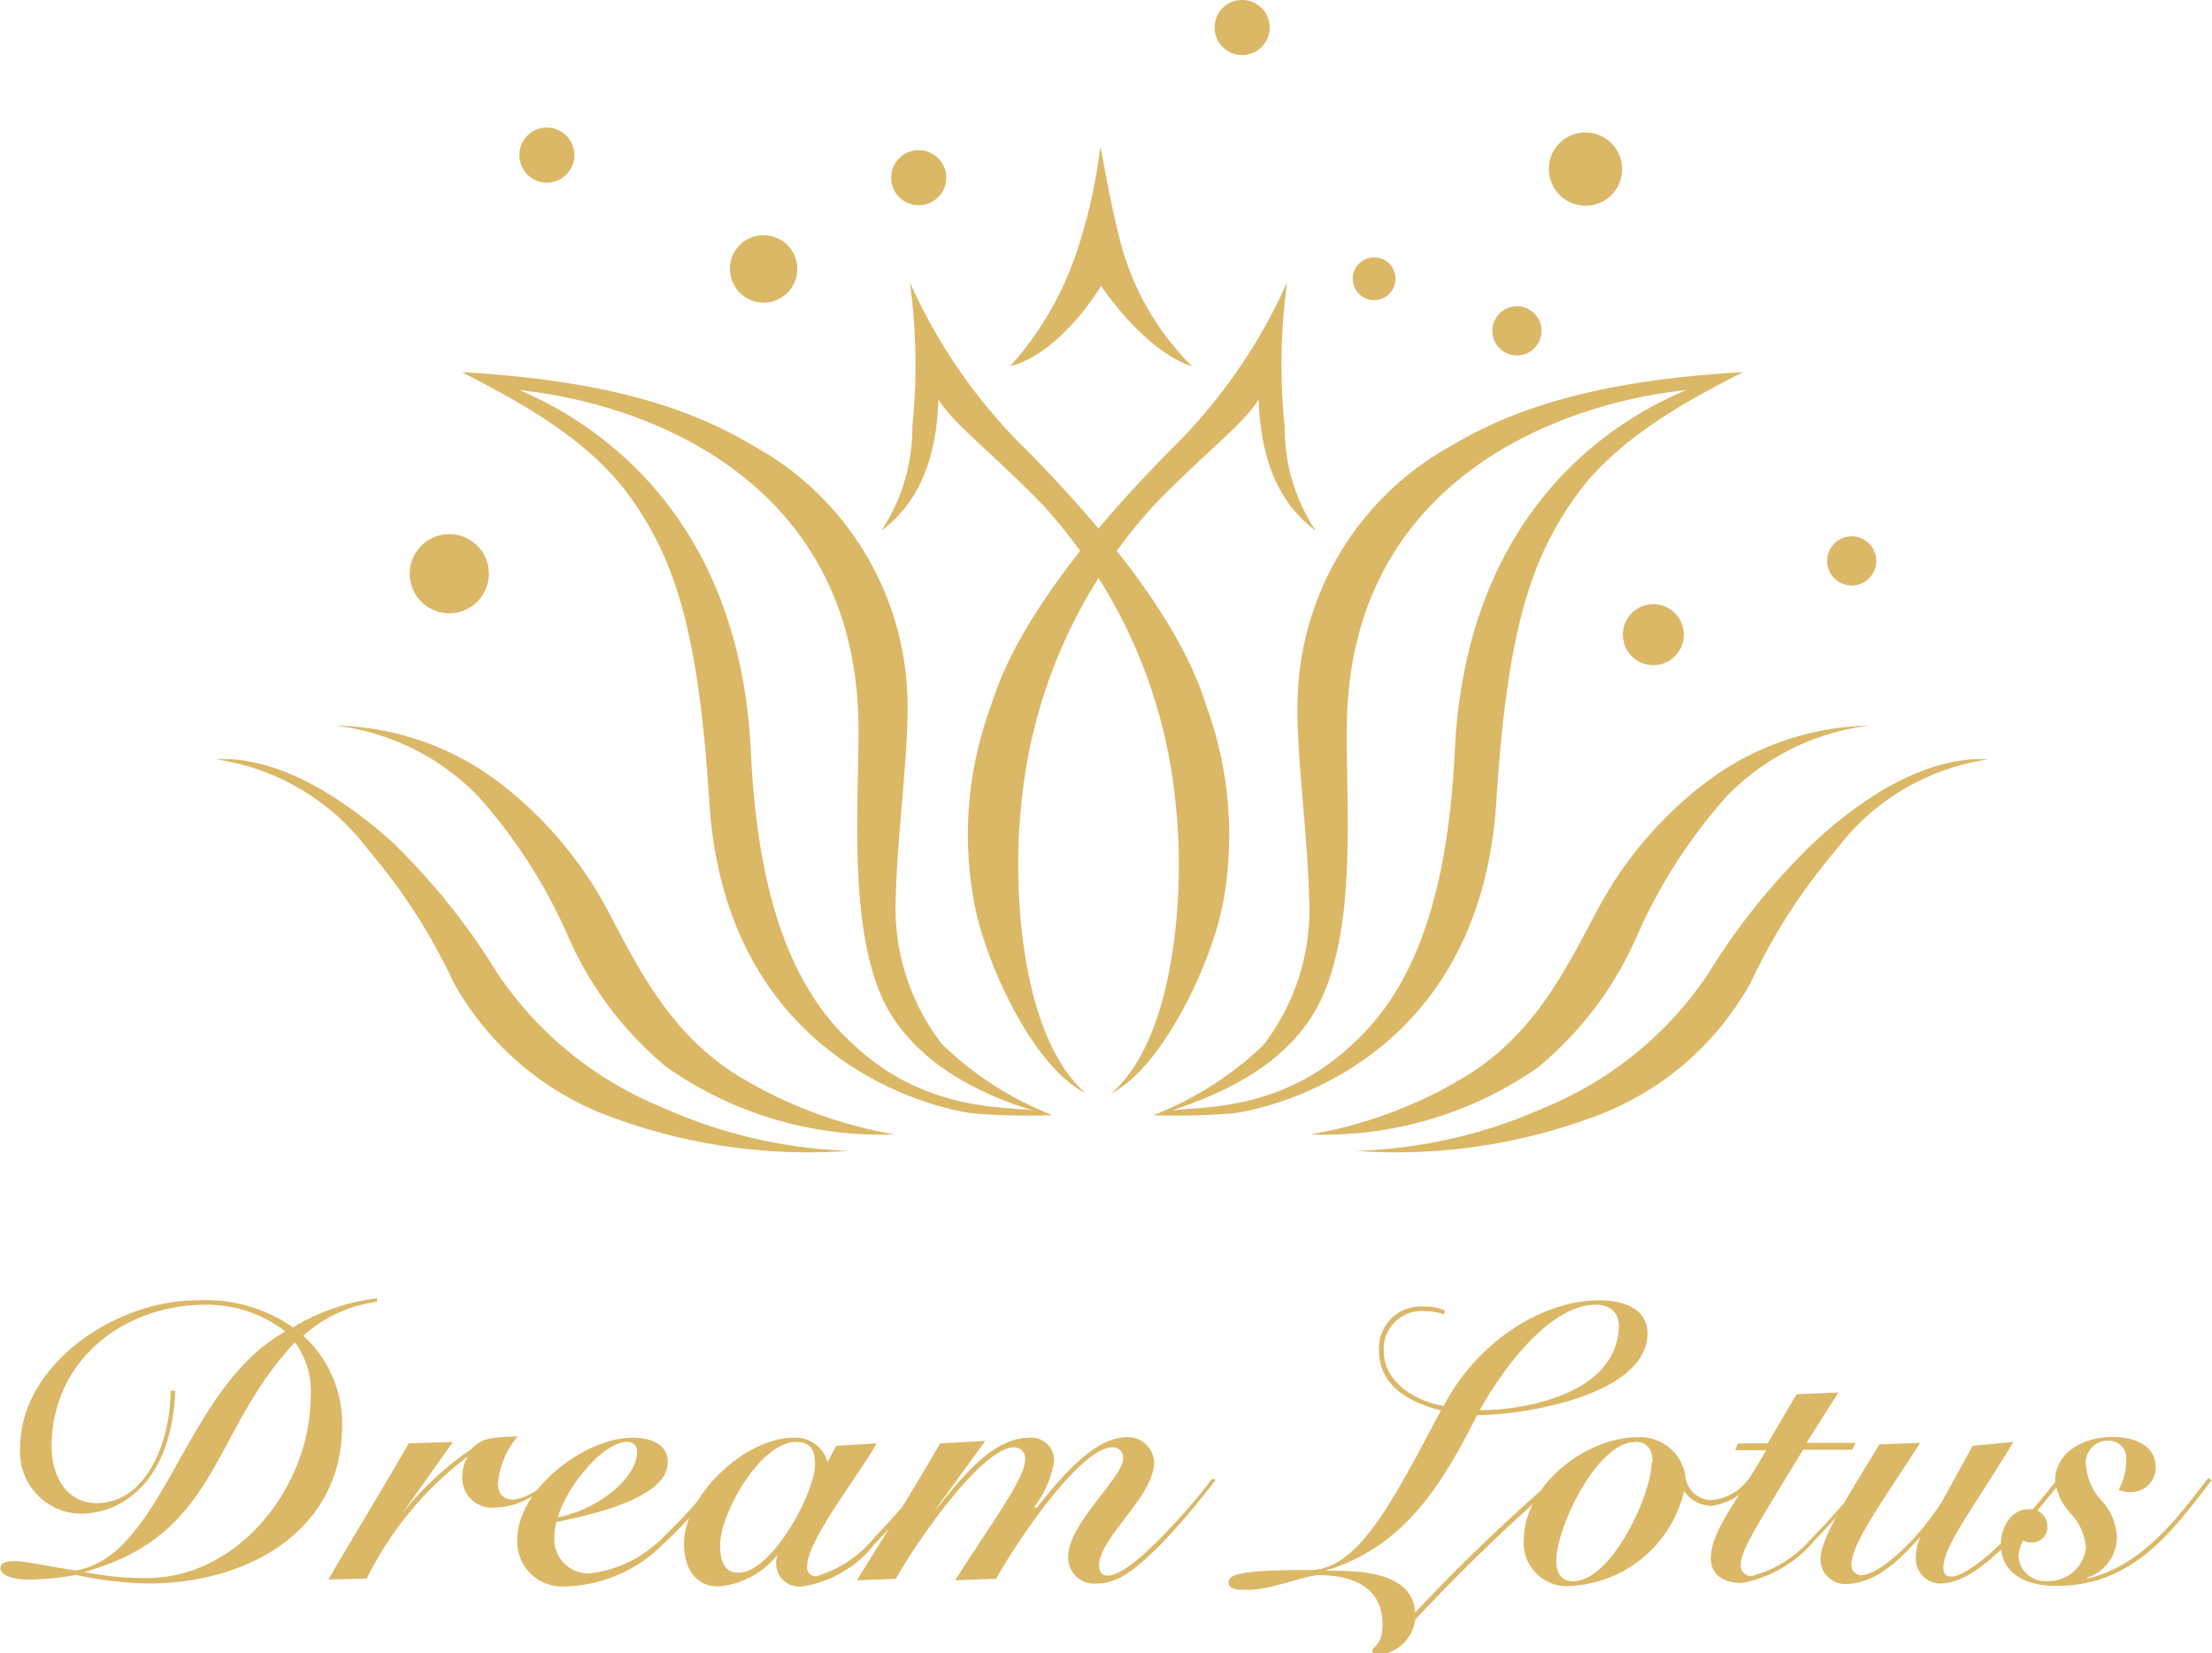 <?xml version="1.0" encoding="UTF-8"?>
<svg xmlns="http://www.w3.org/2000/svg" id="logo-dl-2" viewBox="0 0 90 67.26">
  <defs>
    <style>.cls-1{fill:#dab866;}</style>
  </defs>
  <path id="dream_lotus" data-name="dream lotus" class="cls-1" d="M63.42,90.14a5.54,5.54,0,0,0-3,1.38A4.83,4.83,0,0,1,62,95.18c0,4.22-3.76,6.42-7.89,6.42a15.08,15.08,0,0,1-2.94-.35,10.3,10.3,0,0,1-1.89.19c-.87,0-1.18-.25-1.18-.45s.16-.3.6-.3,1.32.22,2.47.38c3.61-.63,4.39-7.44,8.52-9.72a5.18,5.18,0,0,0-3.25-1.09c-3.33,0-6.26,2.27-6.26,5.77,0,1.13.56,2.3,1.84,2.3,2,0,3-2.48,3-4.57h.19c-.12,3.38-1.9,5-3.87,5a2.51,2.51,0,0,1-2.44-2.68c0-3.37,3.84-6,7.21-6A6.22,6.22,0,0,1,60,91.18,8.58,8.58,0,0,1,63.42,90Zm-3.34,1.65c-3.44,3.64-3.06,7.83-8.57,9.34v0a12.27,12.27,0,0,0,2.52.25c3.81,0,6.69-3.78,6.69-7.4A3.34,3.34,0,0,0,60.08,91.79Zm1.36,9.65c1.07-1.84,2.19-3.66,3.27-5.54l1.8-.06-2.08,2.93,0,0a12.86,12.86,0,0,1,2.8-2.62c.46-.45.73-.5,1.91-.53a3.47,3.47,0,0,0-.8,1.89c0,.47.22.68.67.68a2.43,2.43,0,0,0,1.52-1l.06.08a3.06,3.06,0,0,1-2.35,1.24,1.21,1.21,0,0,1-1.35-1.3,1.54,1.54,0,0,1,.23-.78l0,0A13.93,13.93,0,0,0,63,101.4Zm16-4.12A17.93,17.93,0,0,1,75.06,100a5.83,5.83,0,0,1-4,1.72,1.82,1.82,0,0,1-1.93-1.93c0-2,2.72-4.12,4.69-4.12.9,0,1.43.36,1.43,1,0,1.53-3.43,2.19-4.53,2.43a2.1,2.1,0,0,0-.08.56,1.39,1.39,0,0,0,1.43,1.53,5,5,0,0,0,3.06-1.54,23,23,0,0,0,2.17-2.41ZM73.6,95.84c-1.06,0-2.55,2-2.82,3.07C72.5,98.56,74,97.27,74,96.25A.37.37,0,0,0,73.6,95.84Zm8.5.16,1.64-.1c-.58,1.12-2.82,3.91-2.82,5a.35.35,0,0,0,.4.4,4.84,4.84,0,0,0,2.37-1.61,28.07,28.07,0,0,0,2.1-2.44l.11.06A25.58,25.58,0,0,1,83.66,100a4.62,4.62,0,0,1-2.94,1.72.94.94,0,0,1-1.06-.9.92.92,0,0,1,.07-.41h0a3.42,3.42,0,0,1-2.42,1.31c-1,0-1.4-.84-1.4-1.72,0-2,2.5-4.33,4.45-4.33a1.34,1.34,0,0,1,1.39,1Zm-3.93,5.16c1.34-.06,3.07-3.24,3.07-4.42,0-.57-.18-.9-.77-.9-1.45,0-3.09,2.91-3.09,4.19C77.38,100.63,77.52,101.19,78.17,101.16Zm12.09-2.64c.81-1,2.26-2.87,3.66-2.87a1.07,1.07,0,0,1,1.12,1c0,1.42-2.24,3.07-2.24,4.22,0,.23.11.41.33.41.44,0,1.14-.49,2.11-1.47a25.62,25.62,0,0,0,2.17-2.48l.13.06A31.51,31.51,0,0,1,95.32,100c-1.2,1.19-1.84,1.6-2.61,1.6a1.06,1.06,0,0,1-1.17-1.09c0-1.35,2.24-3.22,2.24-4a.42.42,0,0,0-.43-.45c-1.35,0-4,4-4.74,5.35l-1.67.06c1.43-2.25,2.85-4.14,2.85-4.91a.45.45,0,0,0-.45-.5c-1.33,0-4.07,4-4.81,5.35l-1.59.06c1.15-1.84,2.3-3.68,3.39-5.57l1.84-.1-2.09,2.87,0,0c.88-1,2.22-3,3.89-3a.93.93,0,0,1,1,.94,4.12,4.12,0,0,1-.82,1.89Zm21.14-1a79.49,79.49,0,0,0-5.74,5.55,1.64,1.64,0,0,1-1.4,1.42c-.11,0-.35,0-.35-.16s.42-.19.42-1.07c0-1.7-1.54-2-2.58-2-.55,0-1.94.6-2.9.6-.38,0-.78,0-.78-.31s.4-.5,3.33-.5c2,0,3.47-3.06,5.31-6.49-1.12-.29-2.52-.9-2.52-2.43a1.69,1.69,0,0,1,1.86-1.79,1.62,1.62,0,0,1,.83.17l-.06.14a2.18,2.18,0,0,0-.75-.13,1.55,1.55,0,0,0-1.69,1.63c0,1.16,1.13,2,2.44,2.23,1.14-2.25,3.69-4.3,6.36-4.3.87,0,1.93.3,1.93,1.34,0,2.51-5,3.33-6.93,3.33-1.42,2.8-2.92,5.33-6.16,6.33v0c1.27,0,3.53,0,3.64,1.7a77.5,77.5,0,0,1,5.65-5.43ZM113,90.26c-1.89,0-3.84,2.7-4.71,4.29,1.85,0,5.66-.67,5.66-3.5C113.91,90.64,113.66,90.26,113,90.26Zm6.42,7.11a2.4,2.4,0,0,1-1.7,1.07,1.35,1.35,0,0,1-1.12-.6,5,5,0,0,1-4.62,3.86,1.75,1.75,0,0,1-1.9-1.86c0-2.24,2.53-4.19,4.63-4.19a1.86,1.86,0,0,1,1.94,1.56,1.08,1.08,0,0,0,1.07,1,2.14,2.14,0,0,0,1.6-1Zm-4.1-.7c0-.52-.22-.83-.69-.83-1.59,0-3.23,3.51-3.23,4.83,0,.52.22.84.69.84C113.64,101.51,115.28,98,115.28,96.67Zm3.36-.49.11-.28H120l1.18-2,1.7-.07-1.3,2.05h2l-.14.28h-2c-1.89,3.12-2.53,4.07-2.53,4.68a.42.42,0,0,0,.42.46,4.76,4.76,0,0,0,2.43-1.51,25.38,25.38,0,0,0,2.22-2.55l.09.07a23.52,23.52,0,0,1-2.12,2.49,5.05,5.05,0,0,1-3,1.78c-.66,0-1.26-.27-1.26-1,0-1.09,1-2.22,2.25-4.4ZM130,95.84c-1.65,2.74-2.85,4.22-2.85,5.13,0,.22.11.35.3.35.52,0,1.47-.77,2.24-1.55a28.84,28.84,0,0,0,2.23-2.58l.13.1a28.49,28.49,0,0,1-2.2,2.58c-1.06,1.09-2,1.73-2.82,1.73a1,1,0,0,1-1-1,2,2,0,0,1,.19-.9l0,0c-.75.8-1.73,1.92-3.07,1.92a1,1,0,0,1-1-1c0-.81.93-2.27,2.4-4.68l1.66-.06c-1.65,2.53-2.8,4.14-2.8,4.94a.4.4,0,0,0,.38.44c.79,0,2.33-1.46,3.31-3L128.34,96ZM133,101.4c2.14-.48,3.59-2.33,4.93-4.1l.13.1c-1.67,2.2-3.26,4.3-6.32,4.3-1.08,0-2.25-.41-2.25-1.69,0-.66.39-1.43,1.13-1.43a.69.69,0,0,1,.76.67.62.62,0,0,1-.63.68.6.6,0,0,1-.35-.08,1.3,1.3,0,0,0-.19.65,1.07,1.07,0,0,0,1.14,1,1.52,1.52,0,0,0,1.6-1.36,2.31,2.31,0,0,0-.63-1.4,2.34,2.34,0,0,1-.62-1.32c0-1.18,1.19-1.78,2.31-1.78s1.78.46,1.78,1.24a1,1,0,0,1-1.06,1,1.45,1.45,0,0,1-.45-.08,2.57,2.57,0,0,0,.31-1.22.71.71,0,0,0-.72-.79.89.89,0,0,0-.92,1,2.4,2.4,0,0,0,.63,1.43,2.33,2.33,0,0,1,.63,1.48,1.73,1.73,0,0,1-1.21,1.66Z" transform="translate(-48.08 -37.18)"></path>
  <path class="cls-1" d="M124.15,66.7a9.67,9.67,0,0,0-5.82,2.88,21.6,21.6,0,0,0-3.67,5.73,14.34,14.34,0,0,1-4,5.29,15.17,15.17,0,0,1-9.27,2.73,18,18,0,0,0,6.53-2.49c2.74-1.77,4-4.49,5.19-6.71A15.94,15.94,0,0,1,117.5,69,11.33,11.33,0,0,1,124.15,66.7Z" transform="translate(-48.08 -37.18)"></path>
  <path class="cls-1" d="M61.72,66.7a9.67,9.67,0,0,1,5.82,2.88,21.36,21.36,0,0,1,3.67,5.73,14.35,14.35,0,0,0,4,5.29,15.16,15.16,0,0,0,9.27,2.73,18.11,18.11,0,0,1-6.54-2.49c-2.73-1.77-4-4.49-5.18-6.71A16,16,0,0,0,68.37,69,11.33,11.33,0,0,0,61.72,66.7Z" transform="translate(-48.08 -37.18)"></path>
  <path class="cls-1" d="M83,66.24c-.35-9.48-8.48-12.63-13.79-13.19,3.94,1.67,9,5.81,9.42,14.7.31,6.62,2,10,4.26,12,3.09,2.87,6.68,2.39,7.3,2.64C89,82,85.46,80.9,84,77.84,82.5,74.55,83.09,69.25,83,66.24Zm4.63,16.23c-1-.12-10-1.77-10.69-12.67-.44-6.87-1.36-9.88-3.33-12.55-1.74-2.35-4.75-3.91-6.74-4.93,6.48.36,9.72,1.72,11.87,3A12.1,12.1,0,0,1,85,65.48c.08,2.1-.41,5.6-.47,8.11a9.07,9.07,0,0,0,1.87,6.06,13.47,13.47,0,0,0,4.51,2.9A27.72,27.72,0,0,1,87.61,82.47Z" transform="translate(-48.08 -37.18)"></path>
  <path class="cls-1" d="M102.89,66.24c.35-9.48,8.49-12.63,13.8-13.19-4,1.67-9,5.81-9.42,14.7-.32,6.62-2,10-4.26,12-3.09,2.87-6.68,2.39-7.31,2.64,1.2-.46,4.72-1.51,6.14-4.57C103.38,74.55,102.78,69.25,102.89,66.24ZM98.27,82.47c1-.12,10-1.77,10.69-12.67.44-6.87,1.36-9.88,3.32-12.55C114,54.9,117,53.34,119,52.32c-6.49.36-9.73,1.72-11.88,3a12.09,12.09,0,0,0-6.24,10.21c-.09,2.1.41,5.6.46,8.11a9,9,0,0,1-1.86,6.06A13.57,13.57,0,0,1,95,82.55,27.82,27.82,0,0,0,98.27,82.47Z" transform="translate(-48.08 -37.18)"></path>
  <path class="cls-1" d="M92.85,43.14h0A21.53,21.53,0,0,1,92,47.08a13.26,13.26,0,0,1-2.82,5c2.09-.54,3.7-3.27,3.7-3.27s1.74,2.64,3.7,3.27A11.08,11.08,0,0,1,93.66,47C93.25,45.41,93,43.85,92.85,43.14Z" transform="translate(-48.08 -37.18)"></path>
  <path class="cls-1" d="M111.1,44.06a1.49,1.49,0,1,0,1.48-1.49A1.48,1.48,0,0,0,111.1,44.06Z" transform="translate(-48.08 -37.18)"></path>
  <path class="cls-1" d="M64.75,60.52a1.61,1.61,0,1,0,1.61-1.61A1.61,1.61,0,0,0,64.75,60.52Z" transform="translate(-48.08 -37.18)"></path>
  <path class="cls-1" d="M77.78,48.12a1.37,1.37,0,1,0,1.36-1.37A1.36,1.36,0,0,0,77.78,48.12Z" transform="translate(-48.08 -37.18)"></path>
  <path class="cls-1" d="M114.11,63a1.24,1.24,0,1,0,1.24-1.24A1.24,1.24,0,0,0,114.11,63Z" transform="translate(-48.08 -37.18)"></path>
  <path class="cls-1" d="M108.8,50.64a1,1,0,1,0,1-1A1,1,0,0,0,108.8,50.64Z" transform="translate(-48.08 -37.18)"></path>
  <path class="cls-1" d="M97.5,38.3a1.12,1.12,0,1,0,1.11-1.12A1.11,1.11,0,0,0,97.5,38.3Z" transform="translate(-48.08 -37.18)"></path>
  <path class="cls-1" d="M103.12,48.52a.87.87,0,1,0,.87-.87A.87.87,0,0,0,103.12,48.52Z" transform="translate(-48.08 -37.18)"></path>
  <path class="cls-1" d="M84.34,44.41a1.12,1.12,0,1,0,1.11-1.12A1.11,1.11,0,0,0,84.34,44.41Z" transform="translate(-48.08 -37.18)"></path>
  <path class="cls-1" d="M69.21,43.49a1.12,1.12,0,1,0,1.12-1.12A1.12,1.12,0,0,0,69.21,43.49Z" transform="translate(-48.08 -37.18)"></path>
  <path class="cls-1" d="M122.42,60a1,1,0,1,0,1-1A1,1,0,0,0,122.42,60Z" transform="translate(-48.08 -37.18)"></path>
  <path class="cls-1" d="M129,68.07a9.41,9.41,0,0,0-6.21,3.68,23.71,23.71,0,0,0-3.47,5.39,12,12,0,0,1-6.52,5.52A23,23,0,0,1,103.25,84a20.24,20.24,0,0,0,7.65-1.75,14.76,14.76,0,0,0,6.69-5.47,26.86,26.86,0,0,1,4.32-5.35C124,69.49,126.57,67.93,129,68.07Z" transform="translate(-48.08 -37.18)"></path>
  <path class="cls-1" d="M56.85,68.07a9.41,9.41,0,0,1,6.21,3.68,23.71,23.71,0,0,1,3.47,5.39,12.06,12.06,0,0,0,6.52,5.52A23.06,23.06,0,0,0,82.62,84,20.15,20.15,0,0,1,75,82.22a14.79,14.79,0,0,1-6.7-5.47A27.12,27.12,0,0,0,64,71.4C61.84,69.49,59.3,67.93,56.85,68.07Z" transform="translate(-48.08 -37.18)"></path>
  <path class="cls-1" d="M93.31,81.65c2-1,4.06-5.17,4.55-7.83a15.33,15.33,0,0,0-.7-7.93c-1.23-4-5.2-8.24-7.22-10.31a22.13,22.13,0,0,1-4.84-6.92,24.76,24.76,0,0,1,.1,5.88,7.57,7.57,0,0,1-1.26,4.23c1.4-1.05,2.24-2.71,2.32-5.34.62,1,2,2,4.16,4.2a20.94,20.94,0,0,1,5.51,12.43C96.28,73.35,95.93,79.36,93.31,81.65Z" transform="translate(-48.08 -37.18)"></path>
  <path class="cls-1" d="M92.25,81.65c-2.06-1-4.07-5.17-4.55-7.83a15.12,15.12,0,0,1,.7-7.93c1.22-4,5.19-8.24,7.21-10.31a22.13,22.13,0,0,0,4.84-6.92,24.76,24.76,0,0,0-.1,5.88,7.57,7.57,0,0,0,1.26,4.23c-1.4-1.05-2.23-2.71-2.32-5.34-.61,1-2,2-4.16,4.2a20.94,20.94,0,0,0-5.51,12.43C89.27,73.35,89.62,79.36,92.25,81.65Z" transform="translate(-48.08 -37.18)"></path>
</svg>
